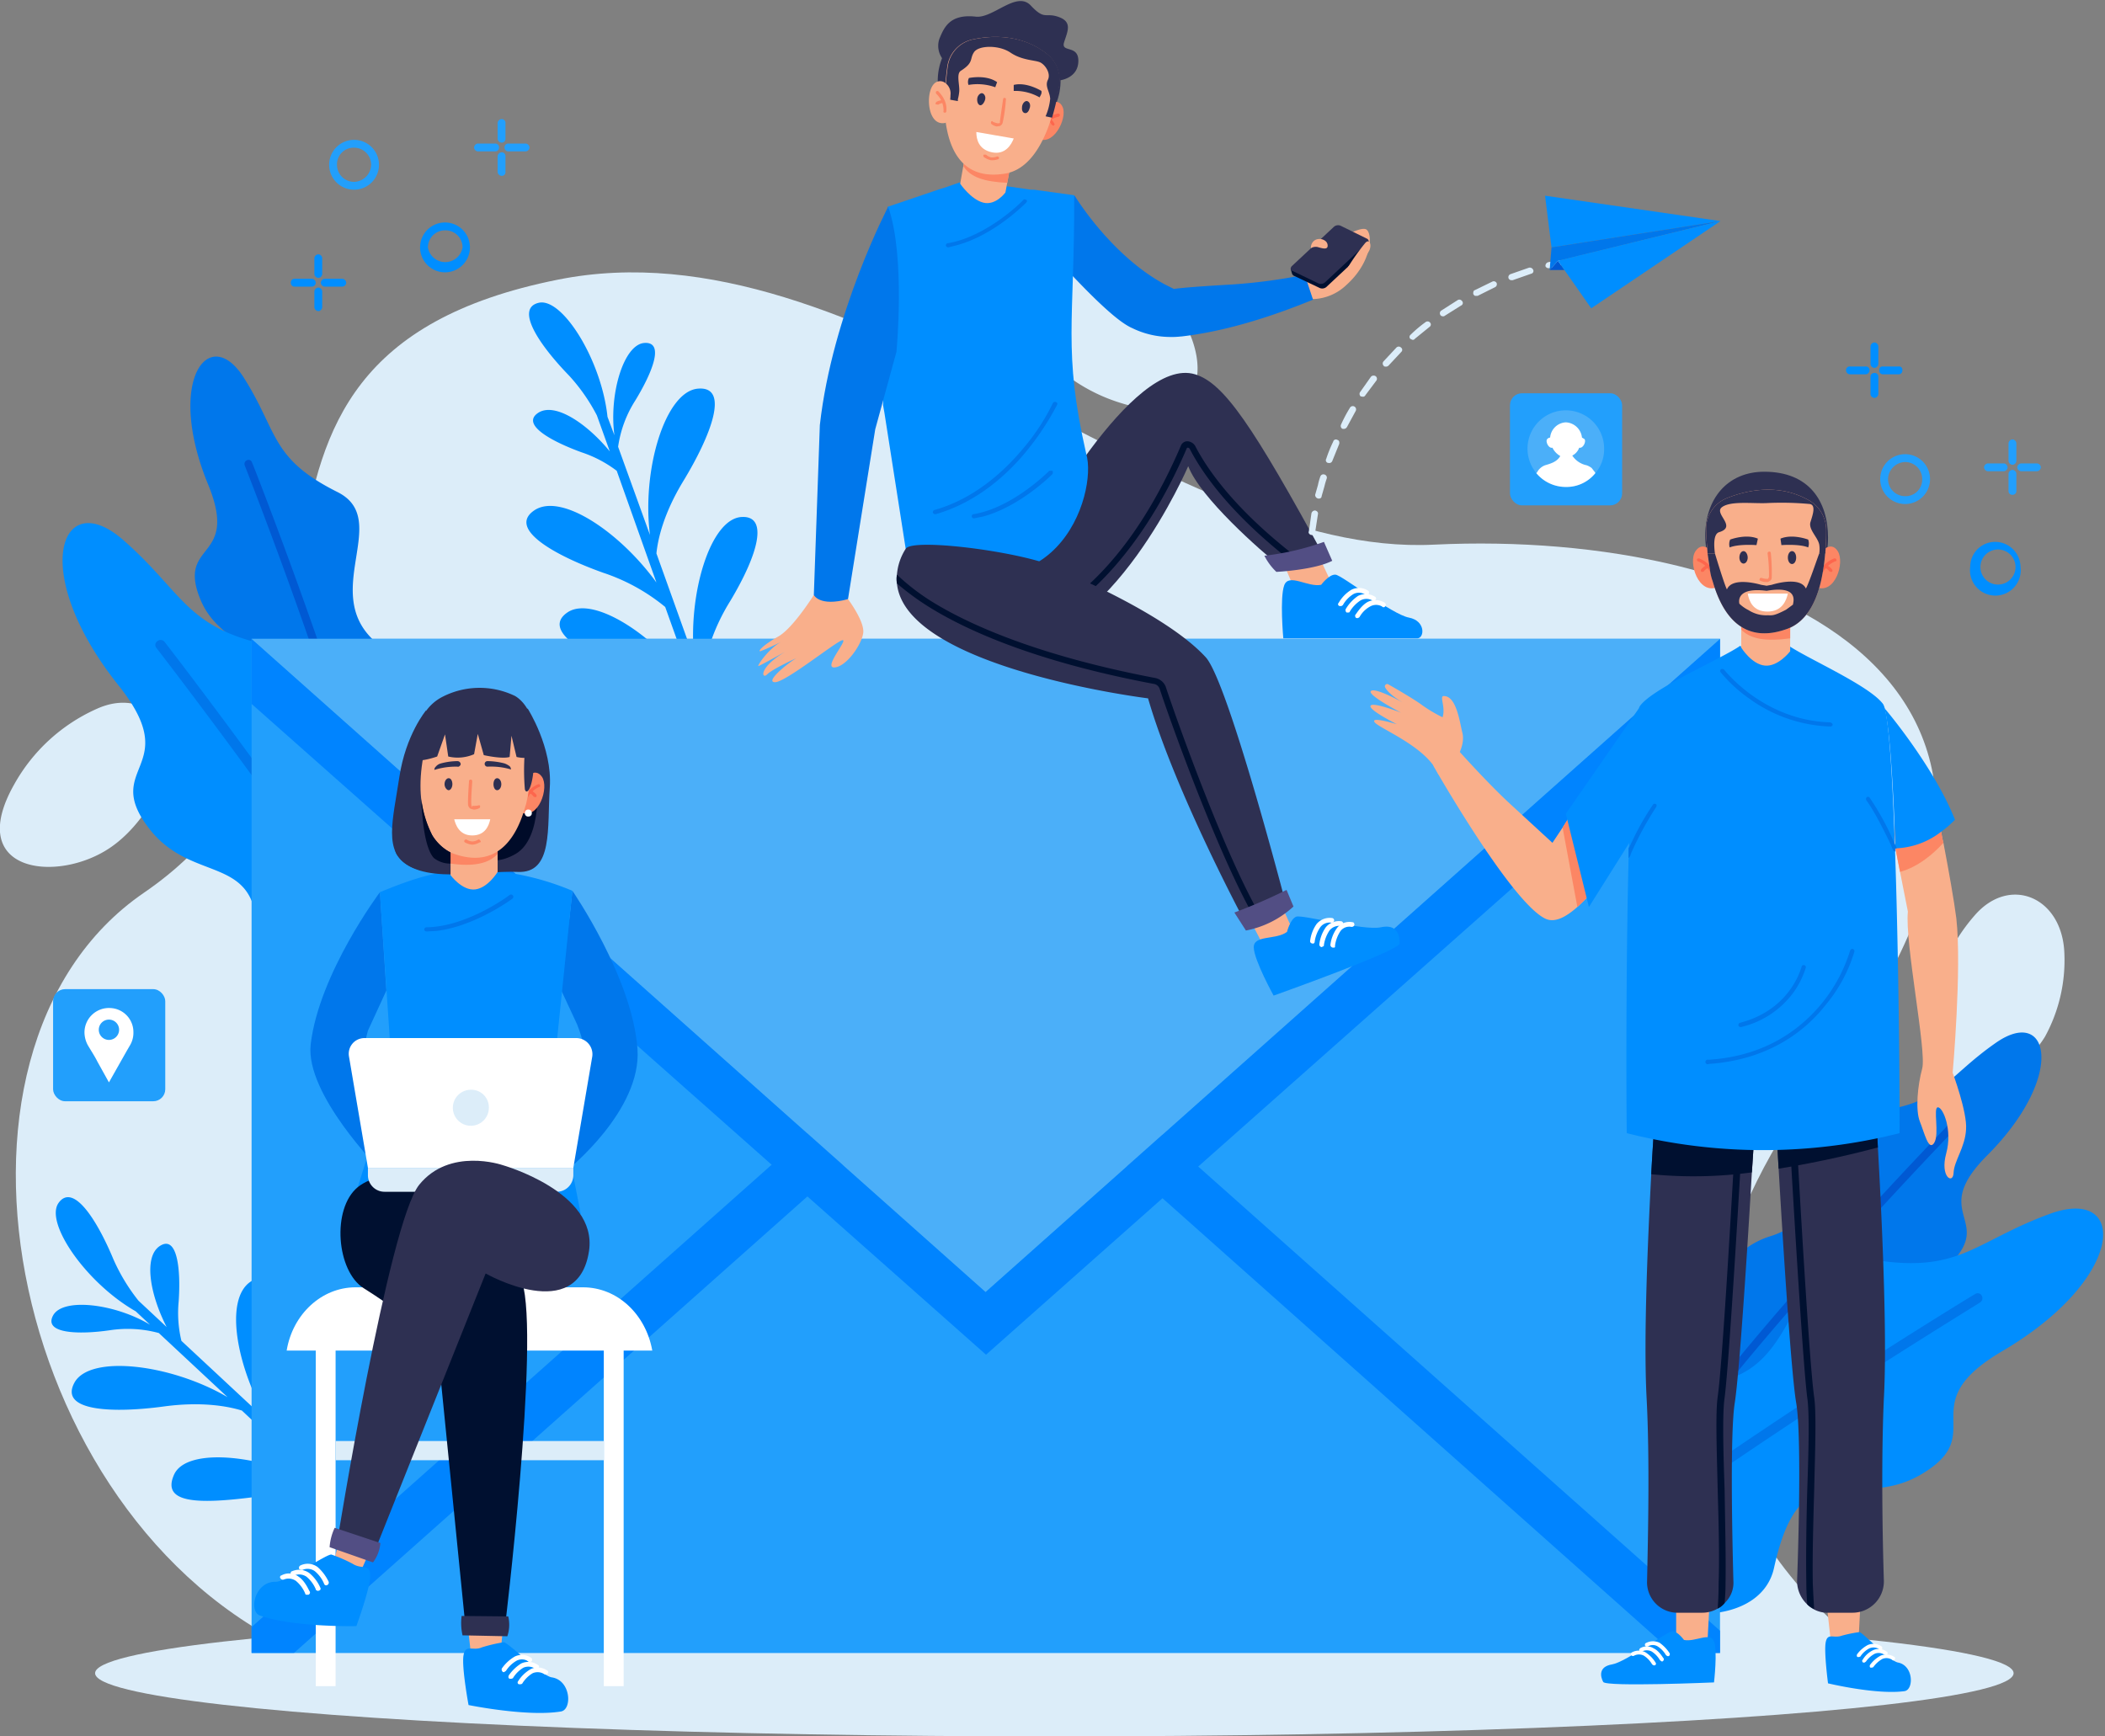 <svg xmlns="http://www.w3.org/2000/svg" viewBox="0 0 456 376.2"><rect x="0" y="0" width="456" height="376.2" fill="#808080" stroke="none"/><defs><style>.cls-1{isolation:isolate;}.cls-2{fill:#dcedf9;}.cls-3{fill:#0077eb;}.cls-4{fill:#0059d3;}.cls-5{fill:#008eff;}.cls-6{fill:#229ffc;}.cls-7{fill:#0084ff;}.cls-8{fill:#4baff9;}.cls-9{fill:#f9af8b;}.cls-10{fill:#fff;}.cls-11{fill:#2e3052;}.cls-12{fill:#001030;}.cls-13{fill:#524e84;}.cls-14{fill:#1f2232;}.cls-15{mix-blend-mode:screen;}.cls-16{fill:#fc8664;}.cls-17{fill:#fd664d;}.cls-18{fill:#000b29;}</style></defs><g class="cls-1"><g id="OBJECTS"><path class="cls-2" d="M428.7,365.4c-22.7-17.3-61.6-60.1-10.4-127.3,63.3-83.2-12.5-117.3-85.2-113.8-58.4,2.9-124.2-70.6-189.8-57.4-87.1,17.4-30.6,92.4-89.6,132.8C3.3,234.2,25,339.1,90.5,365.4Z" transform="translate(-22.5 -6.3)"></path><path class="cls-2" d="M469.7,212.9c-.4-12.3-11.9-17.1-19.5-8.2a38.6,38.6,0,0,0-9.4,22.3c-1.8,22,17.5,15.6,24.7,3.9A34.5,34.5,0,0,0,469.7,212.9Z" transform="translate(-22.5 -6.3)"></path><path class="cls-2" d="M258,62.5c-12.1-2.3-19.2,7.9-12.1,17.3a37.7,37.7,0,0,0,19.7,13.9c21.1,6.5,19-13.7,9.1-23.2C270.4,66.4,264.2,63.7,258,62.5Z" transform="translate(-22.5 -6.3)"></path><path class="cls-2" d="M57.7,175.5c4.8-11.3-3.6-20.5-14.3-15.6a38.3,38.3,0,0,0-17.8,16.3c-10.9,19.2,9.3,21.5,20.7,13.8C51.2,186.7,55.2,181.2,57.7,175.5Z" transform="translate(-22.5 -6.3)"></path><ellipse class="cls-2" cx="228.4" cy="362.5" rx="207.8" ry="13.7"></ellipse><path class="cls-3" d="M453,256.6c-12.7,12.7,1.5,13.8-7.9,23.4s-21,.2-20.2,21.6c.2,4.6-3.2,8.1-8,9.9a18.3,18.3,0,0,1-20.3-5.2l-1.1-1.3a18.8,18.8,0,0,1-2.2-18.2c2.2-5.3,6-10.6,12.8-12.7,15.9-4.9,7-25.9,20.5-26.9,16.2-1.1,16.8-7,28.3-15S470.2,239.3,453,256.6Z" transform="translate(-22.5 -6.3)"></path><path class="cls-4" d="M447.3,249.6c-.4.4-29.8,30.8-50.7,56.7l-1.1-1.3c20.9-26,50.2-56.2,50.6-56.6a.8.8,0,1,1,1.2,1.2Z" transform="translate(-22.5 -6.3)"></path><path class="cls-5" d="M456.3,299c-20,11.7-2.6,17.7-17.4,26.6s-26.2-6.5-32.1,20.4c-1.3,5.9-6.6,9.1-13.1,9.8a23.4,23.4,0,0,1-23.6-13,7.2,7.2,0,0,1-.9-2,23.9,23.9,0,0,1,3-23.3c4.4-6,10.9-11.3,20-11.7,21.4-1,17.2-30.1,34.2-26.9,20.5,3.8,23.2-3.4,40.1-9.6S483.3,283.1,456.3,299Z" transform="translate(-22.5 -6.3)"></path><path class="cls-3" d="M451.4,288.5c-.5.4-47.1,28.7-81.3,54.3a7.2,7.2,0,0,1-.9-2c34.3-25.6,80.5-53.8,81.1-54.1a1,1,0,0,1,1.5.3A1.1,1.1,0,0,1,451.4,288.5Z" transform="translate(-22.5 -6.3)"></path><path class="cls-3" d="M67.6,111.3c6.8,16.6-6.7,12.2-1.8,24.6s19.4,8.3,10.4,27.7c-2,4.3-.2,8.8,3.5,12.3a18.1,18.1,0,0,0,20.7,3l1.6-.8a18.5,18.5,0,0,0,9-15.9c.1-5.7-1.4-12-6.9-16.6-12.7-10.7,3.5-26.7-8.5-32.7-14.6-7.3-12.8-13-20.3-24.8S58.3,88.7,67.6,111.3Z" transform="translate(-22.5 -6.3)"></path><path class="cls-4" d="M75.5,107.1c.2.5,15.7,39.9,24.9,71.8l1.6-.8c-9.3-32-24.7-71.2-24.9-71.6A.8.8,0,0,0,76,106,.9.9,0,0,0,75.5,107.1Z" transform="translate(-22.5 -6.3)"></path><path class="cls-5" d="M48.1,154.7c14.5,18.1-3.8,17.5,6.7,31.1s26.9,3.3,22.7,30.5c-.9,5.9,3,10.9,8.8,13.8a23.5,23.5,0,0,0,26.7-3.6l1.6-1.6A23.8,23.8,0,0,0,120,202c-1.9-7.1-6.1-14.4-14.4-18-19.6-8.6-5.3-34.2-22.4-37.4-20.5-3.7-20.4-11.4-34-23.3S28.6,130.2,48.1,154.7Z" transform="translate(-22.5 -6.3)"></path><path class="cls-3" d="M56.4,146.7c.4.5,33.7,43.6,56.6,79.8l1.6-1.6c-23-36.2-56-79-56.5-79.6a1.1,1.1,0,0,0-1.5-.1A1,1,0,0,0,56.4,146.7Z" transform="translate(-22.5 -6.3)"></path><path class="cls-5" d="M145.4,139c5.8-4,20.4,5.8,28,17.8l-6.8-19a41.8,41.8,0,0,0-13.4-7.4c-10.4-3.7-20.8-9.5-15-13.5s18.6,4.7,26.5,15.6l-8.6-24.2a26.2,26.2,0,0,0-7.6-4c-6.6-2.4-13.1-6-9.5-8.5s10.6,2.2,15.6,8.3l-2.8-7.8a39.9,39.9,0,0,0-6-8.6c-6.7-6.9-11.7-14.6-6.6-15.8s13.6,12.4,14.9,24.7l1.5,4c-1.2-8.9,2-19.7,6.5-20s1.6,6.6-2,12.5a25.2,25.2,0,0,0-3.7,10l6.9,19.1c-1.8-14.1,3.3-31.1,10.4-31.7s2.6,10.5-3.1,19.9c-4.4,7.2-5.6,12.8-5.9,15.8l8.2,22.9c-1.5-13.9,3.5-30.8,10.5-30.8,5.3-.1,3.7,7.5-2.7,18.2a43.4,43.4,0,0,0-6.2,17.1l3.9,10.8a4.7,4.7,0,0,1-2,.8l-1.6-4.3c-2.1-2.1-6.7-5.7-14.4-8.5C150,148.8,139.6,143,145.4,139Z" transform="translate(-22.5 -6.3)"></path><path class="cls-5" d="M94.3,299.3c-6,3.7-2.8,21,5.2,32.7L84.8,318.3A40.7,40.7,0,0,1,83.3,303c.7-11-.4-22.9-6.4-19.1s-3.1,18.9,3.8,30.5L61.8,296.8a26,26,0,0,1-.6-8.5c.5-7-.3-14.4-4-12.1s-2.2,10.6,1.4,17.6l-6.1-5.7a40.7,40.7,0,0,1-5.4-8.9c-3.7-8.9-8.8-16.6-11.9-12.3s6,17.4,16.7,23.5l3.1,2.9c-7.7-4.6-18.9-5.9-21-2s5.4,4.2,12.3,3.2a25.8,25.8,0,0,1,10.6.6L71.8,309c-12.3-7.2-29.9-9.3-33.2-3.1s8.5,6.6,19.5,5.1c8.2-1.1,13.9,0,16.8.9l17.7,16.6c-12.1-6.9-29.6-9-32.4-2.7s5.4,6.4,17.7,4.8a44.2,44.2,0,0,1,18.2,1.2l8.4,7.8a3.6,3.6,0,0,0,1.5-1.5l-3.4-3.2a39.8,39.8,0,0,1-1.9-16.5C101.4,307.4,100.3,295.5,94.3,299.3Z" transform="translate(-22.5 -6.3)"></path><rect class="cls-6" x="54.5" y="138.4" width="318.1" height="219.73"></rect><polygon class="cls-7" points="372.6 138.4 372.6 152.5 213.6 293.5 54.5 152.5 54.5 138.4 213.5 279.9 372.6 138.4"></polygon><polygon class="cls-7" points="182.9 252.1 63.7 358.1 54.5 358.1 54.5 352.5 176.1 244.4 182.9 252.1"></polygon><polygon class="cls-7" points="372.6 353.3 372.6 358.1 362.5 358.1 243.4 252.1 250.2 244.4 372.6 353.3"></polygon><polygon class="cls-8" points="54.5 138.4 213.5 279.9 372.6 138.4 54.5 138.4"></polygon><polygon class="cls-9" points="284.8 118.6 288.9 127.3 280.3 127.4 277 119.5 284.8 118.6"></polygon><path class="cls-5" d="M308.7,133s1.7-2.3,3.1-2.2,12.2,8.6,15.9,9.3,3.4,4.5,1.8,4.5h-29s-.8-8.8.2-11.5S305.8,133.6,308.7,133Z" transform="translate(-22.5 -6.3)"></path><path class="cls-10" d="M314.6,139h-.4a.7.7,0,0,1-.2-.7,8.9,8.9,0,0,1,2.7-2.9,3.8,3.8,0,0,1,3.7.2.5.5,0,0,1,.1.7.4.4,0,0,1-.7.1,2.6,2.6,0,0,0-2.6,0,7.6,7.6,0,0,0-2.3,2.4C314.9,138.9,314.8,139,314.6,139Z" transform="translate(-22.5 -6.3)"></path><path class="cls-10" d="M313.1,137.6h-.4a.4.4,0,0,1-.2-.7,7.9,7.9,0,0,1,2.7-2.8,3.6,3.6,0,0,1,3.7.2c.2.1.2.5.1.7a.6.6,0,0,1-.8.1,2.5,2.5,0,0,0-2.5-.1,6.5,6.5,0,0,0-2.3,2.4Z" transform="translate(-22.5 -6.3)"></path><path class="cls-10" d="M316.7,140.2h-.4a.6.6,0,0,1-.2-.7c.1,0,1.2-2,2.7-2.8a3.8,3.8,0,0,1,3.7.2.5.5,0,0,1,.1.7.4.4,0,0,1-.7.1,2.6,2.6,0,0,0-2.6,0A5.8,5.8,0,0,0,317,140Z" transform="translate(-22.5 -6.3)"></path><path class="cls-11" d="M309.8,127.7l-3.9,1.2-2.1.2-3.6.2c-4.8-3.8-17.7-15.2-20.3-22,0,0-16.6,38.8-39.6,38.8-1.5,0,2.4-19.3,6.2-23.3,0,0,21.2-39.6,34.9-35.4C287.6,89.3,293.8,98.3,309.8,127.7Z" transform="translate(-22.5 -6.3)"></path><path class="cls-12" d="M305.9,128.9l-2.1.2c-14.1-10.7-20.6-19.8-23.6-25.6-.2-.2-.3-.2-.4-.2s-.2,0-.2.1c-6.8,15.9-14.9,25.5-20.6,30.7a44,44,0,0,1-10.7,7.7l-.3-.7-.3-.6c.1,0,4.5-1.9,10.5-7.4s13.4-14.6,20.1-30.2a1.5,1.5,0,0,1,1.4-1,2.1,2.1,0,0,1,1.7,1C284.4,108.7,291.1,118,305.9,128.9Z" transform="translate(-22.5 -6.3)"></path><path class="cls-13" d="M296.4,126.7a12.8,12.8,0,0,0,2.6,3.5s8.2-.4,12.1-2.4l-1.8-4.1A57.2,57.2,0,0,1,296.4,126.7Z" transform="translate(-22.5 -6.3)"></path><path class="cls-3" d="M307,71.2c-11.5,4.7-20.8,7.1-28.6,8h-.1a17.8,17.8,0,0,1-2.6.1,18.8,18.8,0,0,1-7.9-1.9c-2.1-.9-5-3.4-8.1-6.4s-7.9-8.1-10.7-11.3l-3.6-4.2c1.9-2.8,6.2-5.5,9.9-6.8,0,0,7.8,12.9,19.5,19.2l2,1c2.7-.4,9.9-.8,13.1-1a121,121,0,0,0,15.4-2.1Z" transform="translate(-22.5 -6.3)"></path><path class="cls-9" d="M305,65.4s1.6-4.1,3.8-5.2,8.5-5.3,9.8-4.1,1,7.1-4.5,12a10.9,10.9,0,0,1-7.2,3Z" transform="translate(-22.5 -6.3)"></path><path class="cls-12" d="M319,59.9l-9.2,8.6a1.4,1.4,0,0,1-1.4.2L302.7,66c-.1-.1-.3-.3-.3-.4h0l-.3-1,1.5-.5,14.5-5.5.8-.3.3,1h0A.7.7,0,0,1,319,59.9Z" transform="translate(-22.5 -6.3)"></path><path class="cls-14" d="M318.1,58.6l-14.5,5.5,8.2-7.7a1.4,1.4,0,0,1,1.4-.2Z" transform="translate(-22.5 -6.3)"></path><path class="cls-11" d="M308.1,67.7,302.5,65c-.5-.2-.5-.6-.2-1l9.2-8.6a1.4,1.4,0,0,1,1.4-.2l5.7,2.8a.5.5,0,0,1,.1.9l-9.2,8.6A1.4,1.4,0,0,1,308.1,67.7Z" transform="translate(-22.5 -6.3)"></path><g class="cls-15"><path class="cls-11" d="M308.8,66.2l-4.4-2.1a.6.6,0,0,1-.1-1l7.1-6.7a1.4,1.4,0,0,1,1.4-.2l4.4,2.1a.6.6,0,0,1,.1,1L310.2,66A1.4,1.4,0,0,1,308.8,66.2Z" transform="translate(-22.5 -6.3)"></path></g><path class="cls-14" d="M319.2,59.3Z" transform="translate(-22.5 -6.3)"></path><path class="cls-9" d="M308.7,58.1s1.3.2,1.4,1.3-1.1.7-1.9.5a2,2,0,0,0-1.6.1C306.3,60.4,306.4,57.8,308.7,58.1Z" transform="translate(-22.5 -6.3)"></path><path class="cls-9" d="M314.5,64.2a48.1,48.1,0,0,1,3.7-5.2c1-1.2,1.6.5.8,1.8S316.9,64.6,314.5,64.2Z" transform="translate(-22.5 -6.3)"></path><path class="cls-5" d="M218.7,125.2l-4.6-29.4-.3-1.7V92.7l1-41.6,11.5-3.9.7-.2,2.6-.9,2-.7,12.2,1.7,2,.3h.7l8.7,1.2c.1,27.6-2.5,33.5,2.6,56C260.4,113.2,251,143.2,218.7,125.2Z" transform="translate(-22.5 -6.3)"></path><path class="cls-3" d="M225.2,117.7h0c9.1-2.6,15.8-8.9,19.7-13.7a58.7,58.7,0,0,0,6.6-10,.4.4,0,0,0-.3-.6.5.5,0,0,0-.6.2,46.4,46.4,0,0,1-6.4,9.8c-3.9,4.7-10.4,10.9-19.3,13.4a.5.5,0,0,0-.3.6A.6.6,0,0,0,225.2,117.7Z" transform="translate(-22.5 -6.3)"></path><path class="cls-3" d="M235.5,118.2c8-2.2,14.7-8.9,15-9.2a.9.9,0,0,0,0-.7h-.7c-.1.1-7.9,8-16.4,9.4-.3,0-.4.3-.4.5a.5.5,0,0,0,.5.4Z" transform="translate(-22.5 -6.3)"></path><path class="cls-3" d="M229.9,59.4c8-2.2,14.6-8.9,14.9-9.2s.2-.5,0-.6-.5-.2-.6,0-7.9,8-16.4,9.4c-.3,0-.4.3-.4.5s.3.4.5.4Z" transform="translate(-22.5 -6.3)"></path><polygon class="cls-9" points="277.1 195 280.3 202.1 273.7 204.9 269.9 197.6 277.1 195"></polygon><path class="cls-5" d="M301.3,208.2s.7-2.8,2-3.3,14.6,3.1,18.3,2.3,4.1,1.9,4.1,3.5S298.4,222,298.4,222s-4.2-7.6-4.3-10.4S298.9,210,301.3,208.2Z" transform="translate(-22.5 -6.3)"></path><path class="cls-10" d="M309.2,211.3l-.4.2a.6.6,0,0,1-.5-.6,8.1,8.1,0,0,1,1.4-3.7,3.7,3.7,0,0,1,3.4-1.3.6.6,0,0,1,.4.6c-.1.3-.4.5-.6.4a2.7,2.7,0,0,0-2.4,1,7.7,7.7,0,0,0-1.2,3.1C309.3,211.1,309.3,211.3,309.2,211.3Z" transform="translate(-22.5 -6.3)"></path><path class="cls-10" d="M307.2,210.6c-.1.1-.3.2-.4.1a.5.5,0,0,1-.5-.5,8.1,8.1,0,0,1,1.4-3.7,3.7,3.7,0,0,1,3.4-1.3.5.5,0,0,1,.4.6c-.1.3-.4.5-.6.4a2.5,2.5,0,0,0-2.4,1,7.2,7.2,0,0,0-1.2,3.1A.4.4,0,0,1,307.2,210.6Z" transform="translate(-22.5 -6.3)"></path><path class="cls-10" d="M311.6,211.6h-.4a.6.6,0,0,1-.5-.6,7.8,7.8,0,0,1,1.4-3.6,3.4,3.4,0,0,1,3.4-1.3c.3,0,.4.3.4.6a.6.6,0,0,1-.7.4,2.4,2.4,0,0,0-2.3.9,7.4,7.4,0,0,0-1.2,3.2A.4.4,0,0,1,311.6,211.6Z" transform="translate(-22.5 -6.3)"></path><path class="cls-11" d="M301.2,202.7a20.9,20.9,0,0,1-5.1,2.9l-1.2.6-2.2.8s-15.5-28.7-21.5-49.4c0,0-52.6-6.5-54.4-24.9a6,6,0,0,1,0-1.9,12.1,12.1,0,0,1,1.9-5.6c1.2-2.1,19.2-.1,28.9,2.7,0,0,26.4,10.2,36.1,20.8C288.6,154.1,301.2,202.7,301.2,202.7Z" transform="translate(-22.5 -6.3)"></path><path class="cls-12" d="M296.1,205.6l-1.2.6c-7.9-13-18.8-43.4-21.2-50.7a1.6,1.6,0,0,0-1.1-1c-25.6-4.8-40.3-11.5-48.2-16.3a56.5,56.5,0,0,1-7.6-5.5,6,6,0,0,1,0-1.9,47.7,47.7,0,0,0,8.5,6.4c7.7,4.6,22.3,11.2,47.5,16A3.1,3.1,0,0,1,275,155C277.4,162.3,288.3,192.9,296.1,205.6Z" transform="translate(-22.5 -6.3)"></path><path class="cls-13" d="M289.9,204l2.5,3.9a21.1,21.1,0,0,0,10.3-5.2l-1.5-3.6A116,116,0,0,1,289.9,204Z" transform="translate(-22.5 -6.3)"></path><path class="cls-9" d="M206.2,136.1s3.6,4.8,3.3,7.3-3.6,7.3-6.2,7.5,3-6.1,1.7-5.9-12.3,9.1-14.6,9.1,2.7-4.1,4.6-5.2c0,0-5.1,2.3-6.3,3.5s-2-1.4,3.9-4.9c0,0-5.4,3-5.8,3.1s2.2-3.9,5.2-5.4a44.5,44.5,0,0,1-4.8,2.2c-.6,0,.7-1.4,3.9-3.2s7.7-9,7.7-9Z" transform="translate(-22.5 -6.3)"></path><path class="cls-3" d="M214.9,51.1s-12.1,23.1-14.8,47.3l-1.3,36.8s1.2,2.6,7.4.9l5.9-36.8,4.6-16.8S218.7,61.8,214.9,51.1Z" transform="translate(-22.5 -6.3)"></path><circle class="cls-11" cx="238.8" cy="23.8" r="13.3" transform="translate(125.8 239.7) rotate(-73.5)"></circle><path class="cls-11" d="M252.1,23.7s3.9-.4,4-4.1-3.8-1.8-3.1-4.1,1.9-4.4-1.1-5.5-3,.8-6.1-2.5-8.2,2.9-12,2.4c-5.6-.6-6.8,2.4-7.8,4.8a4.7,4.7,0,0,0,.8,4.5Z" transform="translate(-22.5 -6.3)"></path><path class="cls-16" d="M249,29.4s2.6-2.4,3.7.1-2.2,9-5.7,6.6Z" transform="translate(-22.5 -6.3)"></path><path class="cls-17" d="M248.2,34.2l.4-.2a4.6,4.6,0,0,1,3.2-2.4c.2-.1.3-.2.3-.4s-.2-.3-.4-.3a5.4,5.4,0,0,0-3.7,2.8.4.4,0,0,0,.1.5Z" transform="translate(-22.5 -6.3)"></path><path class="cls-17" d="M250.6,33.5h.2c.1-.1.2-.3.1-.4a3.2,3.2,0,0,0-1-1.2.2.2,0,0,0-.4.1.3.3,0,0,0,0,.4,2.2,2.2,0,0,1,.8.9Z" transform="translate(-22.5 -6.3)"></path><path class="cls-9" d="M231.7,39.3l-1.2,6.8s2.3,3.4,5,4.1,4.8-2.2,4.8-2.2l1.2-6.4Z" transform="translate(-22.5 -6.3)"></path><path class="cls-16" d="M231.7,39.3l-.5,3c1.5,2.4,4.6,3.4,9.5,3.6l.8-4.3Z" transform="translate(-22.5 -6.3)"></path><path class="cls-9" d="M227.7,20.8a63.6,63.6,0,0,0-.6,8.7,12.1,12.1,0,0,0,.1,1.9c.5,5.2,2.5,14.3,13.1,12.5,4.6-.8,7.5-5.3,9.3-10.1a50.5,50.5,0,0,0,2.3-9.1,7.2,7.2,0,0,0-2.5-6.6c-5.3-4.3-11.7-4.2-16-3.3A7,7,0,0,0,227.7,20.8Z" transform="translate(-22.5 -6.3)"></path><path class="cls-11" d="M243.9,29.4c-.1.7.1,1.3.6,1.4s.9-.4,1.1-1.2-.2-1.3-.6-1.4S244,28.6,243.9,29.4Z" transform="translate(-22.5 -6.3)"></path><path class="cls-11" d="M234.2,27.6c-.1.8.2,1.4.6,1.5s.9-.5,1.1-1.2-.2-1.3-.6-1.4S234.3,26.9,234.2,27.6Z" transform="translate(-22.5 -6.3)"></path><path class="cls-11" d="M248.1,26s-3.2-2-6-1.3V26a10.6,10.6,0,0,1,5.6,1.4C248,26.8,248.2,26.6,248.1,26Z" transform="translate(-22.5 -6.3)"></path><path class="cls-11" d="M232.4,23.2s3.7-.8,6.1.9l-.4,1.1a11.5,11.5,0,0,0-5.8-.5A1.9,1.9,0,0,1,232.4,23.2Z" transform="translate(-22.5 -6.3)"></path><path class="cls-16" d="M238.4,33.7a2.8,2.8,0,0,1-1.1-.5c-.1-.1-.2-.3-.1-.4a.2.2,0,0,1,.4-.1c.3.1,1,.4,1.3.3s.2-.1.2-.3.7-4.9.7-4.9a.3.3,0,0,1,.3-.3c.2,0,.4.2.3.4a32.3,32.3,0,0,1-.7,5,1.1,1.1,0,0,1-.6.7Z" transform="translate(-22.5 -6.3)"></path><path class="cls-10" d="M242.1,36.3c-.5,1.3-1.8,3.6-4.7,3s-3.4-2.8-3.4-4.4Z" transform="translate(-22.5 -6.3)"></path><path class="cls-16" d="M237.1,41a4.1,4.1,0,0,1-1.5-.7.4.4,0,0,1,0-.5h.5a2.4,2.4,0,0,0,1.1.6,2.7,2.7,0,0,0,1.3-.2.4.4,0,0,1,.4.2c0,.2,0,.4-.2.4A3.8,3.8,0,0,1,237.1,41Z" transform="translate(-22.5 -6.3)"></path><path class="cls-11" d="M249,31.5a12.6,12.6,0,0,0,1-3.8c-.1-1.6-1.2-2.7-.5-4.1s-.6-3.3-1.7-3.8-3.9-.4-6.4-2.1-6.9-1.6-7.9-.1,0,2.2-2.8,4c-1.1.6-.3,3-.4,4.5a10.1,10.1,0,0,1-.3,1.7v.4l-2.8-.5c.1-2.3.3-4.8.6-6.9a7,7,0,0,1,5.7-6c4.3-.9,10.7-1,16,3.3a7.2,7.2,0,0,1,2.5,6.6,52.6,52.6,0,0,1-1.6,7.1Z" transform="translate(-22.5 -6.3)"></path><path class="cls-9" d="M228.1,29.1a8.3,8.3,0,0,0,.3-2.2,2.8,2.8,0,0,0-1.1-2.6,1.8,1.8,0,0,0-2.5.2c-1.9,2-1.4,9.4,2.6,8.4Z" transform="translate(-22.5 -6.3)"></path><path class="cls-16" d="M227.1,30.7c-.2,0-.3-.2-.2-.3a5,5,0,0,0-1.6-3.8.5.5,0,0,1,0-.5.4.4,0,0,1,.5,0c0,.1,2,1.8,1.7,4.3,0,.2-.2.4-.4.3Z" transform="translate(-22.5 -6.3)"></path><path class="cls-16" d="M225.4,28.9h-.2c-.1-.1,0-.3.1-.5a2.9,2.9,0,0,1,1.5-.4.3.3,0,0,1,.3.3c.1.2-.1.3-.3.3a2.6,2.6,0,0,0-1.1.4C225.6,28.9,225.5,29,225.4,28.9Z" transform="translate(-22.5 -6.3)"></path><path class="cls-9" d="M378.4,182.8a121.4,121.4,0,0,1-9.5,14.9,39.9,39.9,0,0,1-4.7,5.1c-2.6,2.3-5,3.5-7,2.5-7.5-3.7-24.2-33.1-24.2-33.1l4.1-4.8s7.4,8.4,12.9,13.4l8.8,8.1,2.2-3.3c.8-1.3,1.7-2.6,2.5-4,6.3-10.1,13.8-21.1,13.8-21.1Z" transform="translate(-22.5 -6.3)"></path><path class="cls-9" d="M338.2,170.3s1.7-2.8,1.1-5.2-1.3-8.1-4.1-8c-.9.1.5,2.4-.2,4.6a31.3,31.3,0,0,1-4.8-2.9c-1.7-1.2-5.3-3.3-6.9-4.2a.5.5,0,0,0-.7.7c.4.7,1.4,1.8,3.8,3.2,0,0-5.9-3.3-6.9-2.5s6.5,4.7,6.5,4.7-6.1-2.4-6.6-1.5,5.7,4,5.7,4-5.9-1.8-4.8-.4,11.5,5.4,13.8,11.3C334.1,174.1,337.4,172.3,338.2,170.3Z" transform="translate(-22.5 -6.3)"></path><path class="cls-16" d="M368.9,197.7a39.9,39.9,0,0,1-4.7,5.1L361,185.6c.8-1.3,1.7-2.6,2.5-4Z" transform="translate(-22.5 -6.3)"></path><path class="cls-5" d="M377.5,159.8l-15.8,22.8,5,20.2,12.4-19.7S381.5,169.9,377.5,159.8Z" transform="translate(-22.5 -6.3)"></path><polygon class="cls-9" points="363.1 348.4 363.1 355.6 369.9 355.5 370.3 347.9 363.1 348.4"></polygon><path class="cls-11" d="M402.7,249.6c-.1.9-.3,5-.7,10.7-.9,15.7-2.7,43.6-3.7,49.9s-.6,27.5-.3,38.6a6,6,0,0,1-1.9,4.8,4.4,4.4,0,0,1-1.5,1.2,6.7,6.7,0,0,1-3.4.9h-5.1a6.6,6.6,0,0,1-6.8-6.9c.2-9.3.6-26.4-.1-39.6s.3-34.7,1-48.5h0c.3-5.5.6-9.7.7-11.4Z" transform="translate(-22.5 -6.3)"></path><path class="cls-12" d="M380.9,249.3l21.8.3c-.1.9-.3,5-.7,10.7a94.2,94.2,0,0,1-21.8.4C380.5,255.2,380.8,251,380.9,249.3Z" transform="translate(-22.5 -6.3)"></path><path class="cls-12" d="M396.1,329.1c.1,7.1.3,14.4.2,20.2,0,1.7-.1,3.1-.2,4.3a4.4,4.4,0,0,1-1.5,1.2c.1-1.4.2-3.2.2-5.5.2-5.8,0-13.1-.2-20.2-.2-8.6-.5-16.7,0-20.2,1.1-7.6,3.4-48.7,4-59.6h1.5c-.6,11-3,52.2-4,59.8C395.6,312.4,395.8,320.5,396.1,329.1Z" transform="translate(-22.5 -6.3)"></path><path class="cls-5" d="M387.3,361.6s-1.4-1.9-2.5-1.9-10.1,6.7-13.1,7.2-2.5,2.7-1.9,3.8,24,.1,24,.1.8-6.8,0-8.9S389.7,362.1,387.3,361.6Z" transform="translate(-22.5 -6.3)"></path><path class="cls-10" d="M382.4,366.2a.2.2,0,0,0,.3,0,.5.5,0,0,0,.2-.6c-.1,0-.9-1.6-2.2-2.2a2.8,2.8,0,0,0-2.9,0c-.2.2-.3.4-.1.6a.3.3,0,0,0,.5.1,2.3,2.3,0,0,1,2.1,0,5.5,5.5,0,0,1,1.8,1.9Z" transform="translate(-22.5 -6.3)"></path><path class="cls-10" d="M383.7,365.1h.3a.5.5,0,0,0,.2-.6,8.3,8.3,0,0,0-2.2-2.3,3.3,3.3,0,0,0-3,.1c-.2.1-.2.4-.1.6a.5.5,0,0,0,.6.1,2,2,0,0,1,2.1,0,5.5,5.5,0,0,1,1.8,1.9Z" transform="translate(-22.5 -6.3)"></path><path class="cls-10" d="M380.7,367.1h.3a.4.4,0,0,0,.2-.5,7.1,7.1,0,0,0-2.2-2.3,3.1,3.1,0,0,0-3,0,.4.4,0,1,0,.5.7,2.3,2.3,0,0,1,2.1,0,5.5,5.5,0,0,1,1.8,1.9Z" transform="translate(-22.5 -6.3)"></path><polygon class="cls-9" points="395.8 348.4 396.6 355.6 402.6 355.5 403 347.9 395.8 348.4"></polygon><path class="cls-11" d="M430.6,309.2c-.6,13.2-.3,30.3,0,39.6a6.8,6.8,0,0,1-6.8,6.9h-5.1a6.2,6.2,0,0,1-4.7-1.8,6.9,6.9,0,0,1-2.2-5.1c.4-11.1.9-32.2-.2-38.6s-2.9-35.2-3.8-50.7c-.3-5.2-.5-8.9-.6-9.8l21.8.2c.1,1.1.2,2.8.3,5C430,267.3,431.4,294.7,430.6,309.2Z" transform="translate(-22.5 -6.3)"></path><path class="cls-12" d="M429.3,254.9c-4.1,1.1-12.2,3.1-21.5,4.6-.3-5.2-.5-8.9-.6-9.8l21.8.2C429.1,251,429.2,252.7,429.3,254.9Z" transform="translate(-22.5 -6.3)"></path><path class="cls-12" d="M415.2,349.3c.1,2.4.2,4.2.3,5.6a4.9,4.9,0,0,1-1.5-1c-.1-1.3-.2-2.8-.2-4.6-.1-5.8,0-13.1.2-20.2.3-8.6.5-16.7,0-20-1-7.6-3.4-48.8-4-59.8h1.5c.6,11,2.9,52.1,4,59.7.5,3.5.2,11.6,0,20.2C415.3,336.2,415.1,343.5,415.2,349.3Z" transform="translate(-22.5 -6.3)"></path><path class="cls-5" d="M421.4,360.7a28.4,28.4,0,0,1,3.9-.8c.8.1,6.5,6.3,8.4,6.6,3.4.7,3.4,6,1.3,6.2-6.1.8-16.5-1.7-16.5-1.7s-.9-6.8-.5-8.9S419.7,361.3,421.4,360.7Z" transform="translate(-22.5 -6.3)"></path><path class="cls-10" d="M426.4,366.5h-.3c-.2-.2-.3-.4-.1-.6a5.2,5.2,0,0,1,2.3-2.1,2.9,2.9,0,0,1,3,.4.3.3,0,0,1,0,.5c-.1.2-.4.2-.6.1a2.2,2.2,0,0,0-2.1-.2,5.4,5.4,0,0,0-1.9,1.7Z" transform="translate(-22.5 -6.3)"></path><path class="cls-10" d="M425.2,365.3h-.3c-.2-.1-.2-.4-.1-.6a6.9,6.9,0,0,1,2.3-2,3.1,3.1,0,0,1,3,.3.5.5,0,0,1,.1.6c-.2.2-.5.2-.6,0a2.3,2.3,0,0,0-2.1-.2,5.1,5.1,0,0,0-2,1.8Z" transform="translate(-22.5 -6.3)"></path><path class="cls-10" d="M428,367.6h-.3c-.2-.1-.2-.4-.1-.6a6.9,6.9,0,0,1,2.3-2,3.2,3.2,0,0,1,3,.3.4.4,0,0,1,0,.6.3.3,0,0,1-.5,0,2.3,2.3,0,0,0-2.1-.2,6,6,0,0,0-2,1.8Z" transform="translate(-22.5 -6.3)"></path><path class="cls-5" d="M434,251.8a120.6,120.6,0,0,1-59.1,0c-.1-7.2-.2-36,.4-59.6v-2.1h0a2.8,2.8,0,0,0,.1-.9c.4-15.5,1.1-28.3,2.4-30h0c2.9-3.9,17.7-10.2,21.7-13,.4.5,2.4,3.5,5,3.7s5.5-3.1,5.5-3.1v-.6c4.1,2.8,17.4,8.6,20.4,12.6S434.1,239.5,434,251.8Z" transform="translate(-22.5 -6.3)"></path><path class="cls-3" d="M381.3,181.1a71,71,0,0,0-5.3,9.7,4.1,4.1,0,0,0-.3.8l-.2.4-.2.2v-2.1h0c.3-.5.5-1,.8-1.6a57,57,0,0,1,4.5-7.9c.1-.2.4-.2.6-.1S381.4,180.9,381.3,181.1Z" transform="translate(-22.5 -6.3)"></path><path class="cls-3" d="M419,163.7h0a31.6,31.6,0,0,1-17.5-6,31.2,31.2,0,0,1-6.3-5.8.5.5,0,0,1,.1-.6.6.6,0,0,1,.7.1c.1.1,8.5,11,23,11.4.3.1.5.3.5.5S419.3,163.7,419,163.7Z" transform="translate(-22.5 -6.3)"></path><path class="cls-3" d="M392.7,236.8a.5.5,0,1,1-.1-.9c12.9-.8,20.5-7.2,24.7-12.4a33.9,33.9,0,0,0,6-11.3c.1-.2.4-.4.6-.3a.5.5,0,0,1,.3.6A32.3,32.3,0,0,1,418,224c-4.2,5.4-12.1,11.9-25.3,12.8Z" transform="translate(-22.5 -6.3)"></path><path class="cls-3" d="M399.5,228.8c-.2,0-.3-.1-.4-.3a.5.5,0,0,1,.3-.6c11.2-2.9,13.3-12.1,13.4-12.2a.4.4,0,0,1,.5-.3c.3,0,.4.3.4.5a18.8,18.8,0,0,1-2.6,5.3,19.6,19.6,0,0,1-11.4,7.6Z" transform="translate(-22.5 -6.3)"></path><path class="cls-9" d="M448.4,251c-.2,3.9-2.6,6.8-2.7,9.4s-3,.9-1.6-4.2-.7-10-1.8-10,.4,5.8-.8,7.7-2.1-2.1-3.1-4.6-.5-7.8.5-11.5-3.8-27.3-3.1-34l-1.7-8.6-1-5.1-.2-5.2,9.1-3.6c.3,1.7.7,3.5,1,5.2s.3,1.6.5,2.4c1.2,6.3,2.3,12.5,2.8,16.4,1.2,11-.8,33.4-.8,33.4S448.7,247.3,448.4,251Z" transform="translate(-22.5 -6.3)"></path><path class="cls-16" d="M443.5,188.9c-2.1,2.3-5.4,5.2-9.4,6.3l-1-5.1-.2-5.2,9.1-3.6c.3,1.7.7,3.5,1,5.2S443.3,188.1,443.5,188.9Z" transform="translate(-22.5 -6.3)"></path><path class="cls-5" d="M446,183.9a22.7,22.7,0,0,1-3,2.6,17,17,0,0,1-9.9,3.6c-.5-14.5-1.3-26.8-2.4-30.4C432.7,162,441.9,173.5,446,183.9Z" transform="translate(-22.5 -6.3)"></path><path class="cls-3" d="M426.8,179.7c1.7,2.2,4.2,7.3,5.3,9.6l.3.8c.2.3.2.4.2.5l.5.2h0v-.7h.3l-.4-.9-1-2.2a57,57,0,0,0-4.5-7.9c-.1-.2-.4-.2-.6-.1A.6.6,0,0,0,426.8,179.7Z" transform="translate(-22.5 -6.3)"></path><path class="cls-11" d="M418.5,122.8c0,7.9-4.9,13.3-13,13.3s-13.6-5.8-13.6-13.7,4.7-13.9,12.8-13.9C414.4,108.5,418.5,114.9,418.5,122.8Z" transform="translate(-22.5 -6.3)"></path><path class="cls-16" d="M416.7,126.2s2.3-3,3.9-.5-.6,9.5-4.7,7.8Z" transform="translate(-22.5 -6.3)"></path><path class="cls-17" d="M416.8,131.3a.3.3,0,0,0,.3-.3,5.2,5.2,0,0,1,3-3.1c.2,0,.3-.2.2-.4a.4.4,0,0,0-.5-.2,5.9,5.9,0,0,0-3.4,3.5.5.5,0,0,0,.3.5Z" transform="translate(-22.5 -6.3)"></path><path class="cls-17" d="M419.1,130.2h.2c.2-.1.2-.3.1-.5a3.2,3.2,0,0,0-1.3-1c-.2-.1-.4,0-.4.2s0,.4.1.4a2.2,2.2,0,0,1,1,.8Z" transform="translate(-22.5 -6.3)"></path><path class="cls-16" d="M393.7,126.2s-2.2-3-3.9-.5.7,9.5,4.7,7.8Z" transform="translate(-22.5 -6.3)"></path><path class="cls-17" d="M393.7,131.3c-.2,0-.3-.1-.4-.3a5,5,0,0,0-3-3.1c-.1,0-.2-.2-.2-.4a.4.4,0,0,1,.5-.2,5.7,5.7,0,0,1,3.4,3.5.8.8,0,0,1-.2.5Z" transform="translate(-22.5 -6.3)"></path><path class="cls-17" d="M391.3,130.2h-.2a.4.4,0,0,1-.1-.5,3.2,3.2,0,0,1,1.3-1,.4.4,0,0,1,.5.2c0,.2,0,.4-.2.4a2.2,2.2,0,0,0-1,.8Z" transform="translate(-22.5 -6.3)"></path><path class="cls-9" d="M399.7,139.5v7.1s2.2,3.6,5.1,3.9,5.5-3.1,5.5-3.1V140Z" transform="translate(-22.5 -6.3)"></path><path class="cls-16" d="M399.7,139.5v3.2c2,2.1,5.4,2.6,10.6,1.9V140Z" transform="translate(-22.5 -6.3)"></path><path class="cls-9" d="M417.9,125.9a40.3,40.3,0,0,1-.6,4.7c-.9,5.2-3.1,10.4-7.8,12-10.7,3.8-14.5-5.2-16-10.4a10.5,10.5,0,0,1-.5-1.9l-.6-4.1c-.1-1.7-.3-3.4-.3-4.9a7.2,7.2,0,0,1,4.8-7.2c4.4-1.7,11-3,17.3.5a7.4,7.4,0,0,1,3.9,6.3A45.3,45.3,0,0,1,417.9,125.9Z" transform="translate(-22.5 -6.3)"></path><path class="cls-11" d="M416.6,126.2c-.3.7-2.3,6.7-2.9,7.6-1.3-2.8-7.4-.8-7.4-.8l-1.1.2L404,133h0s-6.2-1.9-7.4,1c-.5-.9-2.3-6.8-2.6-7.8h-1.6l.6,4.1a10.5,10.5,0,0,0,.5,1.9c1.5,5.2,5.3,14.2,16,10.4,4.7-1.6,6.9-6.8,7.8-12a40.3,40.3,0,0,0,.6-4.7Zm-5.7,11.1h0l-1.5,1.1c-2.7,1.4-3,1.2-4,1.2a7,7,0,0,1-4.1-1.1,8.2,8.2,0,0,1-2-1.4s-1.1-3.7,5.9-2.8C412.2,133.1,411,136.6,410.9,137.3Z" transform="translate(-22.5 -6.3)"></path><path class="cls-11" d="M409.8,127.1c0,.8.4,1.4.9,1.4s.9-.6.9-1.4-.4-1.4-.9-1.4S409.8,126.3,409.8,127.1Z" transform="translate(-22.5 -6.3)"></path><path class="cls-11" d="M399.3,127.1c0,.7.4,1.3.9,1.3s.9-.6.9-1.3-.4-1.4-.9-1.4S399.3,126.3,399.3,127.1Z" transform="translate(-22.5 -6.3)"></path><path class="cls-11" d="M414.2,123.2s-3.4-1.3-6-.2l.2,1.4s3.9-.3,5.8.5A2.5,2.5,0,0,0,414.2,123.2Z" transform="translate(-22.5 -6.3)"></path><path class="cls-11" d="M397.3,123.2s3.4-1.3,6-.2l-.3,1.4s-3.8-.3-5.8.5A2.5,2.5,0,0,1,397.3,123.2Z" transform="translate(-22.5 -6.3)"></path><path class="cls-16" d="M405.1,132.4a2.7,2.7,0,0,1-1.3-.3c-.1,0-.2-.2-.1-.4s.2-.2.4-.2a3.4,3.4,0,0,0,1.4.2c.1-.1.1-.2.2-.4a32.1,32.1,0,0,0-.3-5.1.4.4,0,0,1,.4-.4.3.3,0,0,1,.3.3,38.7,38.7,0,0,1,.2,5.3.8.8,0,0,1-.5.8A.8.8,0,0,1,405.1,132.4Z" transform="translate(-22.5 -6.3)"></path><path class="cls-10" d="M409.8,134.9c-.3,1.4-1.2,3.9-4.4,3.9s-4-2.3-4.3-3.9Z" transform="translate(-22.5 -6.3)"></path><path class="cls-11" d="M392.4,126.2H394c-.2-1.5-.4-4.2.9-4.6,4-1.2-1.2-4,.6-5.4s6.4-.8,9.6-.9a66.5,66.5,0,0,1,9.5.2c1.3.3.6,2.3.1,3.9s1.6,3.3,1.9,4.9a6,6,0,0,1,0,1.9h1.3a51.6,51.6,0,0,0,.2-5.3,7.4,7.4,0,0,0-3.9-6.3c-6.3-3.5-12.9-2.2-17.3-.5a7.2,7.2,0,0,0-4.8,7.2C392.1,122.8,392.3,124.5,392.4,126.2Z" transform="translate(-22.5 -6.3)"></path><path class="cls-10" d="M163.8,298.9H84.6c1.3-7.9,7.6-13.7,14.9-13.7h49.3C156.2,285.2,162.4,291,163.8,298.9Z" transform="translate(-22.5 -6.3)"></path><rect class="cls-10" x="68.4" y="291.5" width="4.3" height="73.81"></rect><rect class="cls-10" x="130.8" y="291.5" width="4.3" height="73.81"></rect><rect class="cls-2" x="72.7" y="312.2" width="58.1" height="4.16"></rect><path class="cls-3" d="M104.8,199.6s-13.2,17.6-15,33c-1.2,10.8,15,27.1,15,27.1l5.6-2.8-5.6-12.6c-2-6.1-4.4-8.5-2.6-14.7l4-8.7Z" transform="translate(-22.5 -6.3)"></path><path class="cls-3" d="M146.5,199.3s13,18.8,14.1,34.3c.9,13.3-15.1,26.1-15.1,26.1l-4.6-2.3,6.4-12.7c2-6.1,2.9-9.8.2-16.5l-3.4-7.3Z" transform="translate(-22.5 -6.3)"></path><path class="cls-5" d="M107.5,239.7l-8.8,27.9s38,4.9,49.6,1.7L142.4,239l4.1-39.7a58,58,0,0,0-17.9-4.4c-9-.6-14.6.9-23.8,4.7Z" transform="translate(-22.5 -6.3)"></path><path class="cls-3" d="M117,208c8.3-1,16.1-6.7,16.5-7a.5.5,0,1,0-.6-.8c-.1.1-9.2,6.9-18,7a.5.5,0,0,0-.5.5.5.5,0,0,0,.5.4Z" transform="translate(-22.5 -6.3)"></path><polygon class="cls-9" points="101.2 351.1 101.9 357.3 108.5 357.4 109 352.3 101.2 351.1"></polygon><path class="cls-12" d="M122.7,259.8s-17-1-22.7,3.7-4.6,18.2,1.3,21.9,15.8,10.9,15.8,10.9l6.3,63.1,8.4.2s7.7-63.3,3.8-75.6S122.7,259.8,122.7,259.8Z" transform="translate(-22.5 -6.3)"></path><path class="cls-11" d="M132.6,356.5a7.8,7.8,0,0,1-.2,4.3l-9.7-.2a11.9,11.9,0,0,1-.2-4.2Z" transform="translate(-22.5 -6.3)"></path><path class="cls-10" d="M146.7,259.3H102.2l-4.1-24.1a3.4,3.4,0,0,1,3.3-4h46a3.5,3.5,0,0,1,3.4,4Z" transform="translate(-22.5 -6.3)"></path><path class="cls-2" d="M143.1,264.5H105.8a3.6,3.6,0,0,1-3.6-3.6v-1.6h44.5v1.6A3.6,3.6,0,0,1,143.1,264.5Z" transform="translate(-22.5 -6.3)"></path><path class="cls-2" d="M128.4,246.3a3.9,3.9,0,1,1-3.9-3.9A3.8,3.8,0,0,1,128.4,246.3Z" transform="translate(-22.5 -6.3)"></path><polygon class="cls-9" points="73.4 333.8 72 339.9 77.9 341 80.3 335.6 73.4 333.8"></polygon><path class="cls-11" d="M131.3,258.7s-11.4-3.9-18,4.3-17.8,77.6-17.8,77.6l7.6,3.2,24.6-61.6s20,11.4,22.4-4.9C152,264.5,131.3,258.7,131.3,258.7Z" transform="translate(-22.5 -6.3)"></path><path class="cls-13" d="M104.9,340.6a8,8,0,0,1-1.6,4.2l-9.4-3.3a11.9,11.9,0,0,1,1.1-4.2Z" transform="translate(-22.5 -6.3)"></path><path class="cls-5" d="M98.9,345.1a32,32,0,0,0-4.6-2c-1-.2-9.7,5.9-12.1,5.9-4.5-.1-5.9,6.4-3.4,7.3,7.3,2.6,20.9,2.3,20.9,2.3s3-8.2,3-10.9S100.9,346.4,98.9,345.1Z" transform="translate(-22.5 -6.3)"></path><path class="cls-10" d="M91.2,350.9c.1.1.2.1.4,0a.4.4,0,0,0,.3-.6,8.5,8.5,0,0,0-2.4-3.2,3.8,3.8,0,0,0-3.7-.4.4.4,0,0,0-.2.7.4.4,0,0,0,.7.2,2.8,2.8,0,0,1,2.6.3,7.1,7.1,0,0,1,2,2.7A.3.3,0,0,0,91.2,350.9Z" transform="translate(-22.5 -6.3)"></path><path class="cls-10" d="M92.9,349.7a.5.5,0,0,0,.5,0,.6.6,0,0,0,.3-.7,9.9,9.9,0,0,0-2.4-3.2,3.6,3.6,0,0,0-3.8-.3.6.6,0,0,0-.2.7.8.8,0,0,0,.8.2,2.7,2.7,0,0,1,2.6.3,7.1,7.1,0,0,1,2,2.7C92.7,349.5,92.8,349.6,92.9,349.7Z" transform="translate(-22.5 -6.3)"></path><path class="cls-10" d="M88.9,351.8h.4a.5.5,0,0,0,.3-.7c-.1,0-.9-2.2-2.4-3.2a3.4,3.4,0,0,0-3.7-.3.4.4,0,0,0-.2.7.6.6,0,0,0,.7.2,2.8,2.8,0,0,1,2.6.3,7.1,7.1,0,0,1,2,2.7A.3.3,0,0,0,88.9,351.8Z" transform="translate(-22.5 -6.3)"></path><path class="cls-5" d="M126.9,363.2a33.3,33.3,0,0,1,4.7-1.1c1,0,8.1,7.2,10.4,7.6,4.2.6,4.5,7,2,7.4-7.3,1.2-20-1.4-20-1.4s-1.5-8.1-1.1-10.7S124.9,364.1,126.9,363.2Z" transform="translate(-22.5 -6.3)"></path><path class="cls-10" d="M133.3,370h-.4c-.3-.1-.3-.4-.2-.7a9.2,9.2,0,0,1,2.7-2.6,3.6,3.6,0,0,1,3.6.3.4.4,0,0,1,.1.7.5.5,0,0,1-.7.1,2.7,2.7,0,0,0-2.5-.2,6.6,6.6,0,0,0-2.3,2.3Z" transform="translate(-22.5 -6.3)"></path><path class="cls-10" d="M131.8,368.5a.3.3,0,0,1-.4,0,.7.7,0,0,1-.2-.7,8.8,8.8,0,0,1,2.8-2.6,3.5,3.5,0,0,1,3.6.3c.2.1.2.5.1.7a.6.6,0,0,1-.8,0,2.5,2.5,0,0,0-2.5-.1,6.7,6.7,0,0,0-2.3,2.2Z" transform="translate(-22.5 -6.3)"></path><path class="cls-10" d="M135.3,371.2h-.4a.4.4,0,0,1-.2-.6,7.7,7.7,0,0,1,2.8-2.7,3.5,3.5,0,0,1,3.5.3.4.4,0,0,1,.1.7.5.5,0,0,1-.7.1,2.7,2.7,0,0,0-2.5-.2,6.6,6.6,0,0,0-2.3,2.3Z" transform="translate(-22.5 -6.3)"></path><path class="cls-11" d="M136.8,159.8s5.4,8.4,4.8,17.1.8,18.7-7,18.3-21.6,3.1-26.1-3.7S136.8,159.8,136.8,159.8Z" transform="translate(-22.5 -6.3)"></path><path class="cls-18" d="M138.8,175.2s1.4,12.6-4.6,16.1-10.3-.4-10.3-.4S136.5,173.3,138.8,175.2Z" transform="translate(-22.5 -6.3)"></path><path class="cls-16" d="M114,175.1s-2.2-2.8-3.8-.5.7,9.4,4.6,7.7Z" transform="translate(-22.5 -6.3)"></path><path class="cls-17" d="M113.9,180.1l-.3-.2a4.9,4.9,0,0,0-2.9-3.1c-.1,0-.2-.2-.2-.4s.3-.2.5-.2a5.9,5.9,0,0,1,3.2,3.5c.1.2,0,.4-.2.4Z" transform="translate(-22.5 -6.3)"></path><path class="cls-17" d="M111.7,179h-.2c-.2-.1-.2-.3-.1-.5a3.3,3.3,0,0,1,1.2-1c.2,0,.4,0,.5.2s0,.4-.2.4a3.4,3.4,0,0,0-1,.8Z" transform="translate(-22.5 -6.3)"></path><path class="cls-16" d="M136.1,175.1s2.2-2.8,3.8-.5-.7,9.4-4.6,7.7Z" transform="translate(-22.5 -6.3)"></path><path class="cls-17" d="M136.1,180.1l.4-.2a5.1,5.1,0,0,1,2.8-3.1c.2,0,.3-.2.2-.4s-.2-.2-.4-.2a5.9,5.9,0,0,0-3.3,3.5c0,.2.1.4.2.4Z" transform="translate(-22.5 -6.3)"></path><path class="cls-17" d="M138.4,179h.2a.4.4,0,0,0,.1-.5,3.2,3.2,0,0,0-1.3-1,.4.4,0,0,0-.4.2c-.1.2,0,.4.2.4a2.4,2.4,0,0,1,.9.8Z" transform="translate(-22.5 -6.3)"></path><path class="cls-9" d="M130.3,188.2v7s-2.1,3.5-4.9,3.8-5.3-3.1-5.3-3.1v-7.2Z" transform="translate(-22.5 -6.3)"></path><path class="cls-16" d="M130.3,188.2v3.1c-1.9,2.1-5.2,2.8-10.2,2.1v-4.7Z" transform="translate(-22.5 -6.3)"></path><path class="cls-9" d="M137.7,170.3a84.6,84.6,0,0,1-.9,8.8c-.2.7-.3,1.4-.5,1.9-1.4,5.1-5.1,13.9-15.4,10.3-4.5-1.6-6.6-6.7-7.5-11.8a41.6,41.6,0,0,1-.7-9.5,7,7,0,0,1,3.7-6.2c6-3.5,12.4-2.2,16.6-.6A7.5,7.5,0,0,1,137.7,170.3Z" transform="translate(-22.5 -6.3)"></path><path class="cls-11" d="M120.5,176.2c0,.7-.4,1.3-.8,1.3s-.9-.6-.9-1.3.4-1.3.9-1.3S120.5,175.5,120.5,176.2Z" transform="translate(-22.5 -6.3)"></path><path class="cls-11" d="M131.1,176.2c0,.7-.4,1.3-.9,1.3s-.8-.6-.8-1.3.3-1.3.8-1.3S131.1,175.5,131.1,176.2Z" transform="translate(-22.5 -6.3)"></path><path class="cls-11" d="M118,171.7a14,14,0,0,1,3.6-.5.7.7,0,0,1,.7.7h0c-.1.3-.4.6-.7.5a15.4,15.4,0,0,0-5,.7.9.9,0,0,1,.3-.7A2.1,2.1,0,0,1,118,171.7Z" transform="translate(-22.5 -6.3)"></path><path class="cls-11" d="M131.8,171.7a14.9,14.9,0,0,0-3.7-.5.6.6,0,0,0-.6.7h0a.6.6,0,0,0,.6.5,15.4,15.4,0,0,1,5.1.6,1.1,1.1,0,0,0-.3-.7A4.1,4.1,0,0,0,131.8,171.7Z" transform="translate(-22.5 -6.3)"></path><path class="cls-16" d="M125.1,181.7l-.7-.2a1.2,1.2,0,0,1-.5-.8c-.1-1.2.2-5,.2-5.2s.2-.3.4-.3.3.2.3.4-.3,3.9-.2,5,.1.3.2.3,1,0,1.3-.1.4,0,.4.2,0,.3-.2.4S125.7,181.7,125.1,181.7Z" transform="translate(-22.5 -6.3)"></path><path class="cls-10" d="M120.9,183.8c.3,1.2,1.1,3.5,3.9,3.5s3.6-2.1,3.9-3.5Z" transform="translate(-22.5 -6.3)"></path><path class="cls-16" d="M124.8,189.3a4.1,4.1,0,0,1-1.6-.5c-.1-.1-.2-.3-.1-.4a.4.4,0,0,1,.5-.2h0a2.5,2.5,0,0,0,1.2.4,2.6,2.6,0,0,0,1.3-.4c.1-.1.3,0,.4.2a.2.2,0,0,1-.1.4A3.5,3.5,0,0,1,124.8,189.3Z" transform="translate(-22.5 -6.3)"></path><path class="cls-11" d="M139,169.8a1,1,0,0,1-.8.6,22.6,22.6,0,0,1-.1,2.5c-.4,4.7-1.6,5.6-1.9,4.4a49.5,49.5,0,0,1-.1-6.8,7.9,7.9,0,0,1-1.7-.2l-1.1-4.6-.4,4.6c-1.7.5-5.6-.4-5.6-.4l-1.3-4.6-.8,4.4a8.9,8.9,0,0,1-5.6.5l-.7-4.8-1.7,4.8s-5.3,1.9-5.4,0a36.6,36.6,0,0,1,1.5-6.7,9.9,9.9,0,0,1,4.8-6.1,17.6,17.6,0,0,1,16-.3C139.2,160.2,139,169.8,139,169.8Z" transform="translate(-22.5 -6.3)"></path><path class="cls-11" d="M114.8,160.2s-4.4,5.2-5.8,14.5-3.5,16.2,2.1,19.2,5.6-3.5,5.5-5.3-5.3-6.9-1.8-21.2C115.9,162.8,114.8,160.2,114.8,160.2Z" transform="translate(-22.5 -6.3)"></path><path class="cls-18" d="M113.8,179.4h0v1a6.2,6.2,0,0,0,.1,1.3c.2,3.2.8,8.6,2.6,10.5a5.7,5.7,0,0,0,3.6,1.2V191a10.4,10.4,0,0,1-4-3.8,24.1,24.1,0,0,1-2.2-6.9Z" transform="translate(-22.5 -6.3)"></path><path class="cls-10" d="M137.7,182.4a.7.7,0,0,1-.7.8.7.7,0,0,1-.8-.8.7.7,0,0,1,.8-.7A.7.7,0,0,1,137.7,182.4Z" transform="translate(-22.5 -6.3)"></path><rect class="cls-6" x="327.1" y="85.2" width="24.3" height="24.29" rx="2.6"></rect><path class="cls-8" d="M370,103.6a7.9,7.9,0,0,1-1.9,5.2,8,8,0,0,1-6.4,3,8.3,8.3,0,1,1,8.3-8.2Z" transform="translate(-22.5 -6.3)"></path><path class="cls-10" d="M368.1,108.8a8,8,0,0,1-6.4,3,8.3,8.3,0,0,1-6.4-3l.2-.2a2.8,2.8,0,0,1,.7-.9,3.3,3.3,0,0,1,1-.6c1.4-.4,2.6-.8,3.3-2a4.2,4.2,0,0,1-1.7-1.8c-.9.2-1.6-1.5-1.1-1.9a.9.9,0,0,1,.6-.3,3.6,3.6,0,0,1,3.4-3.3,3.7,3.7,0,0,1,3.5,3.3l.5.3c.5.4-.2,2.1-1.1,1.9a3.1,3.1,0,0,1-1.5,1.7,4.9,4.9,0,0,0,3.1,2.1,3.9,3.9,0,0,1,1.1.6l.7.9Z" transform="translate(-22.5 -6.3)"></path><rect class="cls-6" x="11.5" y="214.3" width="24.3" height="24.29" rx="2.6"></rect><path class="cls-10" d="M46.5,224.7a5.3,5.3,0,0,0-5.7,5.3,6,6,0,0,0,.7,2.7c.7,1.2,1.5,2.4,2.1,3.6l2.5,4.5,3.9-6.9.7-1.2a5.3,5.3,0,0,0,.7-2.8A5.2,5.2,0,0,0,46.5,224.7Zm-.4,6.9a2.2,2.2,0,0,1-2.2-2.2,2.2,2.2,0,1,1,4.4,0A2.2,2.2,0,0,1,46.1,231.6Z" transform="translate(-22.5 -6.3)"></path><path class="cls-5" d="M454.7,123.7a5.5,5.5,0,0,1,5.5,5.4,5.5,5.5,0,1,1-10.9,0A5.4,5.4,0,0,1,454.7,123.7Zm0,9.2a3.8,3.8,0,1,0,0-7.5,3.8,3.8,0,0,0,0,7.5Z" transform="translate(-22.5 -6.3)"></path><path class="cls-6" d="M435.2,104.7a5.4,5.4,0,1,1-5.4,5.4A5.4,5.4,0,0,1,435.2,104.7Zm0,9.1a3.6,3.6,0,0,0,3.7-3.7,3.7,3.7,0,0,0-3.7-3.7,3.8,3.8,0,0,0-3.7,3.7A3.7,3.7,0,0,0,435.2,113.8Z" transform="translate(-22.5 -6.3)"></path><path class="cls-5" d="M428.5,87.1a.8.8,0,0,1,.9.8v3.8a.9.9,0,0,1-.9.8.9.9,0,0,1-.8-.8V87.9A.8.8,0,0,1,428.5,87.1Z" transform="translate(-22.5 -6.3)"></path><path class="cls-5" d="M428.5,80.5a.9.9,0,0,1,.9.9v3.7a.9.9,0,0,1-.9.9.9.9,0,0,1-.8-.9V81.4A.9.9,0,0,1,428.5,80.5Z" transform="translate(-22.5 -6.3)"></path><path class="cls-5" d="M423.3,85.7h3.3a.8.8,0,0,1,.9.8.9.9,0,0,1-.9.9h-3.3a.9.9,0,0,1-.9-.9A.8.8,0,0,1,423.3,85.7Z" transform="translate(-22.5 -6.3)"></path><path class="cls-5" d="M430.4,85.7h3.4a.7.7,0,0,1,.8.8.8.8,0,0,1-.8.9h-3.4a.8.8,0,0,1-.8-.9A.7.7,0,0,1,430.4,85.7Z" transform="translate(-22.5 -6.3)"></path><path class="cls-6" d="M458.5,108.1a.9.9,0,0,1,.8.8v3.8a.8.8,0,0,1-.8.8.8.8,0,0,1-.9-.8v-3.8A.9.9,0,0,1,458.5,108.1Z" transform="translate(-22.5 -6.3)"></path><path class="cls-6" d="M458.5,101.5a.9.9,0,0,1,.8.9v3.7a.9.9,0,0,1-.8.9.9.9,0,0,1-.9-.9v-3.7A.9.9,0,0,1,458.5,101.5Z" transform="translate(-22.5 -6.3)"></path><path class="cls-6" d="M453.2,106.7h3.4a.9.9,0,0,1,.8.8.9.9,0,0,1-.8.9h-3.4a.9.9,0,0,1-.9-.9A.9.9,0,0,1,453.2,106.7Z" transform="translate(-22.5 -6.3)"></path><path class="cls-6" d="M460.4,106.7h3.3a.9.9,0,0,1,.9.8.9.9,0,0,1-.9.9h-3.3a.9.9,0,0,1-.9-.9A.9.9,0,0,1,460.4,106.7Z" transform="translate(-22.5 -6.3)"></path><path class="cls-5" d="M118.9,54.5a5.4,5.4,0,1,1,0,10.8,5.4,5.4,0,0,1,0-10.8Zm0,1.7a3.7,3.7,0,0,0-3.7,3.7,3.8,3.8,0,0,0,7.5,0A3.7,3.7,0,0,0,118.9,56.2Z" transform="translate(-22.5 -6.3)"></path><path class="cls-6" d="M99.2,36.6A5.4,5.4,0,1,1,93.8,42,5.4,5.4,0,0,1,99.2,36.6Zm0,1.7A3.6,3.6,0,0,0,95.5,42a3.7,3.7,0,0,0,3.7,3.7,3.8,3.8,0,0,0,3.7-3.7A3.7,3.7,0,0,0,99.2,38.3Z" transform="translate(-22.5 -6.3)"></path><path class="cls-5" d="M92,67.6a.9.9,0,0,0,.9.8h3.7a.9.9,0,0,0,.9-.8.9.9,0,0,0-.9-.9H92.9A.9.9,0,0,0,92,67.6Z" transform="translate(-22.5 -6.3)"></path><path class="cls-5" d="M85.5,67.6a.8.8,0,0,0,.8.8h3.8a.9.9,0,0,0,.8-.8.9.9,0,0,0-.8-.9H86.3A.8.8,0,0,0,85.5,67.6Z" transform="translate(-22.5 -6.3)"></path><path class="cls-5" d="M90.6,62.3v3.4a.9.9,0,0,0,.9.8.9.9,0,0,0,.8-.8V62.3a.9.9,0,0,0-.8-.9A.9.9,0,0,0,90.6,62.3Z" transform="translate(-22.5 -6.3)"></path><path class="cls-5" d="M90.6,69.5v3.3a.9.9,0,0,0,.9.9.9.9,0,0,0,.8-.9V69.5a.9.9,0,0,0-.8-.9A.9.9,0,0,0,90.6,69.5Z" transform="translate(-22.5 -6.3)"></path><path class="cls-6" d="M131.8,38.3a.8.8,0,0,0,.8.8h3.8a.9.9,0,0,0,.8-.8.9.9,0,0,0-.8-.9h-3.8A.8.8,0,0,0,131.8,38.3Z" transform="translate(-22.5 -6.3)"></path><path class="cls-6" d="M125.2,38.3a.9.9,0,0,0,.8.8h3.8a.8.8,0,0,0,.8-.8.8.8,0,0,0-.8-.9H126A.9.9,0,0,0,125.2,38.3Z" transform="translate(-22.5 -6.3)"></path><path class="cls-6" d="M130.3,33v3.4a.9.9,0,0,0,.9.8.8.8,0,0,0,.8-.8V33a.8.8,0,0,0-.8-.9A.9.9,0,0,0,130.3,33Z" transform="translate(-22.5 -6.3)"></path><path class="cls-6" d="M130.3,40.2v3.3a.9.9,0,0,0,.9.9.8.8,0,0,0,.8-.9V40.2a.8.8,0,0,0-.8-.9A.9.9,0,0,0,130.3,40.2Z" transform="translate(-22.5 -6.3)"></path><path class="cls-2" d="M357.9,64.4h.3l2.1-.4a.7.7,0,0,0,.5-.8c0-.4-.4-.6-.8-.5l-2.1.4a.8.8,0,0,0-.6.9A.7.7,0,0,0,357.9,64.4Z" transform="translate(-22.5 -6.3)"></path><path class="cls-2" d="M316.2,95.3l-1.9,3.5a.8.8,0,0,1-.9.4h-.1a.7.7,0,0,1-.3-.9,30.4,30.4,0,0,1,1.9-3.6.7.7,0,0,1,1.3.6Z" transform="translate(-22.5 -6.3)"></path><path class="cls-2" d="M312.6,102.5l-1.5,3.7a.7.7,0,0,1-.8.4h-.1a.6.6,0,0,1-.4-.9,28.7,28.7,0,0,1,1.5-3.7.6.6,0,0,1,.9-.4C312.6,101.7,312.7,102.1,312.6,102.5Z" transform="translate(-22.5 -6.3)"></path><path class="cls-2" d="M306.5,122.2c-.3-.1-.6-.4-.5-.7s.4-2.7.6-4a.8.8,0,0,1,.8-.6c.4.1.7.4.6.8l-.6,3.9c-.1.4-.4.7-.8.6Z" transform="translate(-22.5 -6.3)"></path><path class="cls-2" d="M309.4,109.1a.7.7,0,0,1,.5.9,15.4,15.4,0,0,0-.5,1.7l-.6,2.1c0,.4-.4.6-.8.5h0a.8.8,0,0,1-.6-.8l.6-2.1a12.1,12.1,0,0,1,.5-1.8.7.7,0,0,1,.9-.5Z" transform="translate(-22.5 -6.3)"></path><path class="cls-2" d="M318.3,91.9a.6.6,0,0,1-.8.3h-.2a.7.7,0,0,1-.2-.9l2.4-3.4a.8.8,0,0,1,1-.1.7.7,0,0,1,.2.9Z" transform="translate(-22.5 -6.3)"></path><path class="cls-2" d="M354.2,65.6l-4,1.4h-.4a.7.7,0,0,1-.5-.4.7.7,0,0,1,.4-.9l4-1.4a.8.8,0,0,1,.9.4A.6.6,0,0,1,354.2,65.6Z" transform="translate(-22.5 -6.3)"></path><path class="cls-2" d="M342.6,70.4h-.5c-.2,0-.3-.2-.4-.3s-.1-.8.2-.9l3.9-1.9a.7.7,0,0,1,.9.3.7.7,0,0,1-.3.9Z" transform="translate(-22.5 -6.3)"></path><path class="cls-2" d="M329,79.7a.5.5,0,0,1-.6.2l-.4-.2a.6.6,0,0,1,.1-.9,26.9,26.9,0,0,1,3.2-2.7.7.7,0,0,1,1,.1.6.6,0,0,1-.1.9Z" transform="translate(-22.5 -6.3)"></path><path class="cls-2" d="M335.5,74.7a.6.6,0,0,1-.6.1.5.5,0,0,1-.4-.3.7.7,0,0,1,.2-.9l3.6-2.3a.7.7,0,0,1,.9.2.6.6,0,0,1-.2,1Z" transform="translate(-22.5 -6.3)"></path><path class="cls-2" d="M323.3,85.5a.8.8,0,0,1-.8.2c-.1,0-.2,0-.2-.1a.7.7,0,0,1-.1-1l2.8-3a.7.7,0,0,1,1,0,.6.6,0,0,1,.1.9Z" transform="translate(-22.5 -6.3)"></path><polygon class="cls-5" points="336.1 53.6 334.7 42.4 372.7 47.9 336.1 53.6"></polygon><polygon class="cls-3" points="372.7 47.9 337.6 56.5 337.5 56.5 335.7 58.5 336.1 53.6 372.7 47.9"></polygon><polygon class="cls-4" points="335.7 58.5 338.9 58.5 337.5 56.5 335.7 58.5"></polygon><polygon class="cls-5" points="341.9 55.4 337.5 56.5 344.7 66.8 372.7 47.9 341.9 55.4"></polygon></g></g></svg>